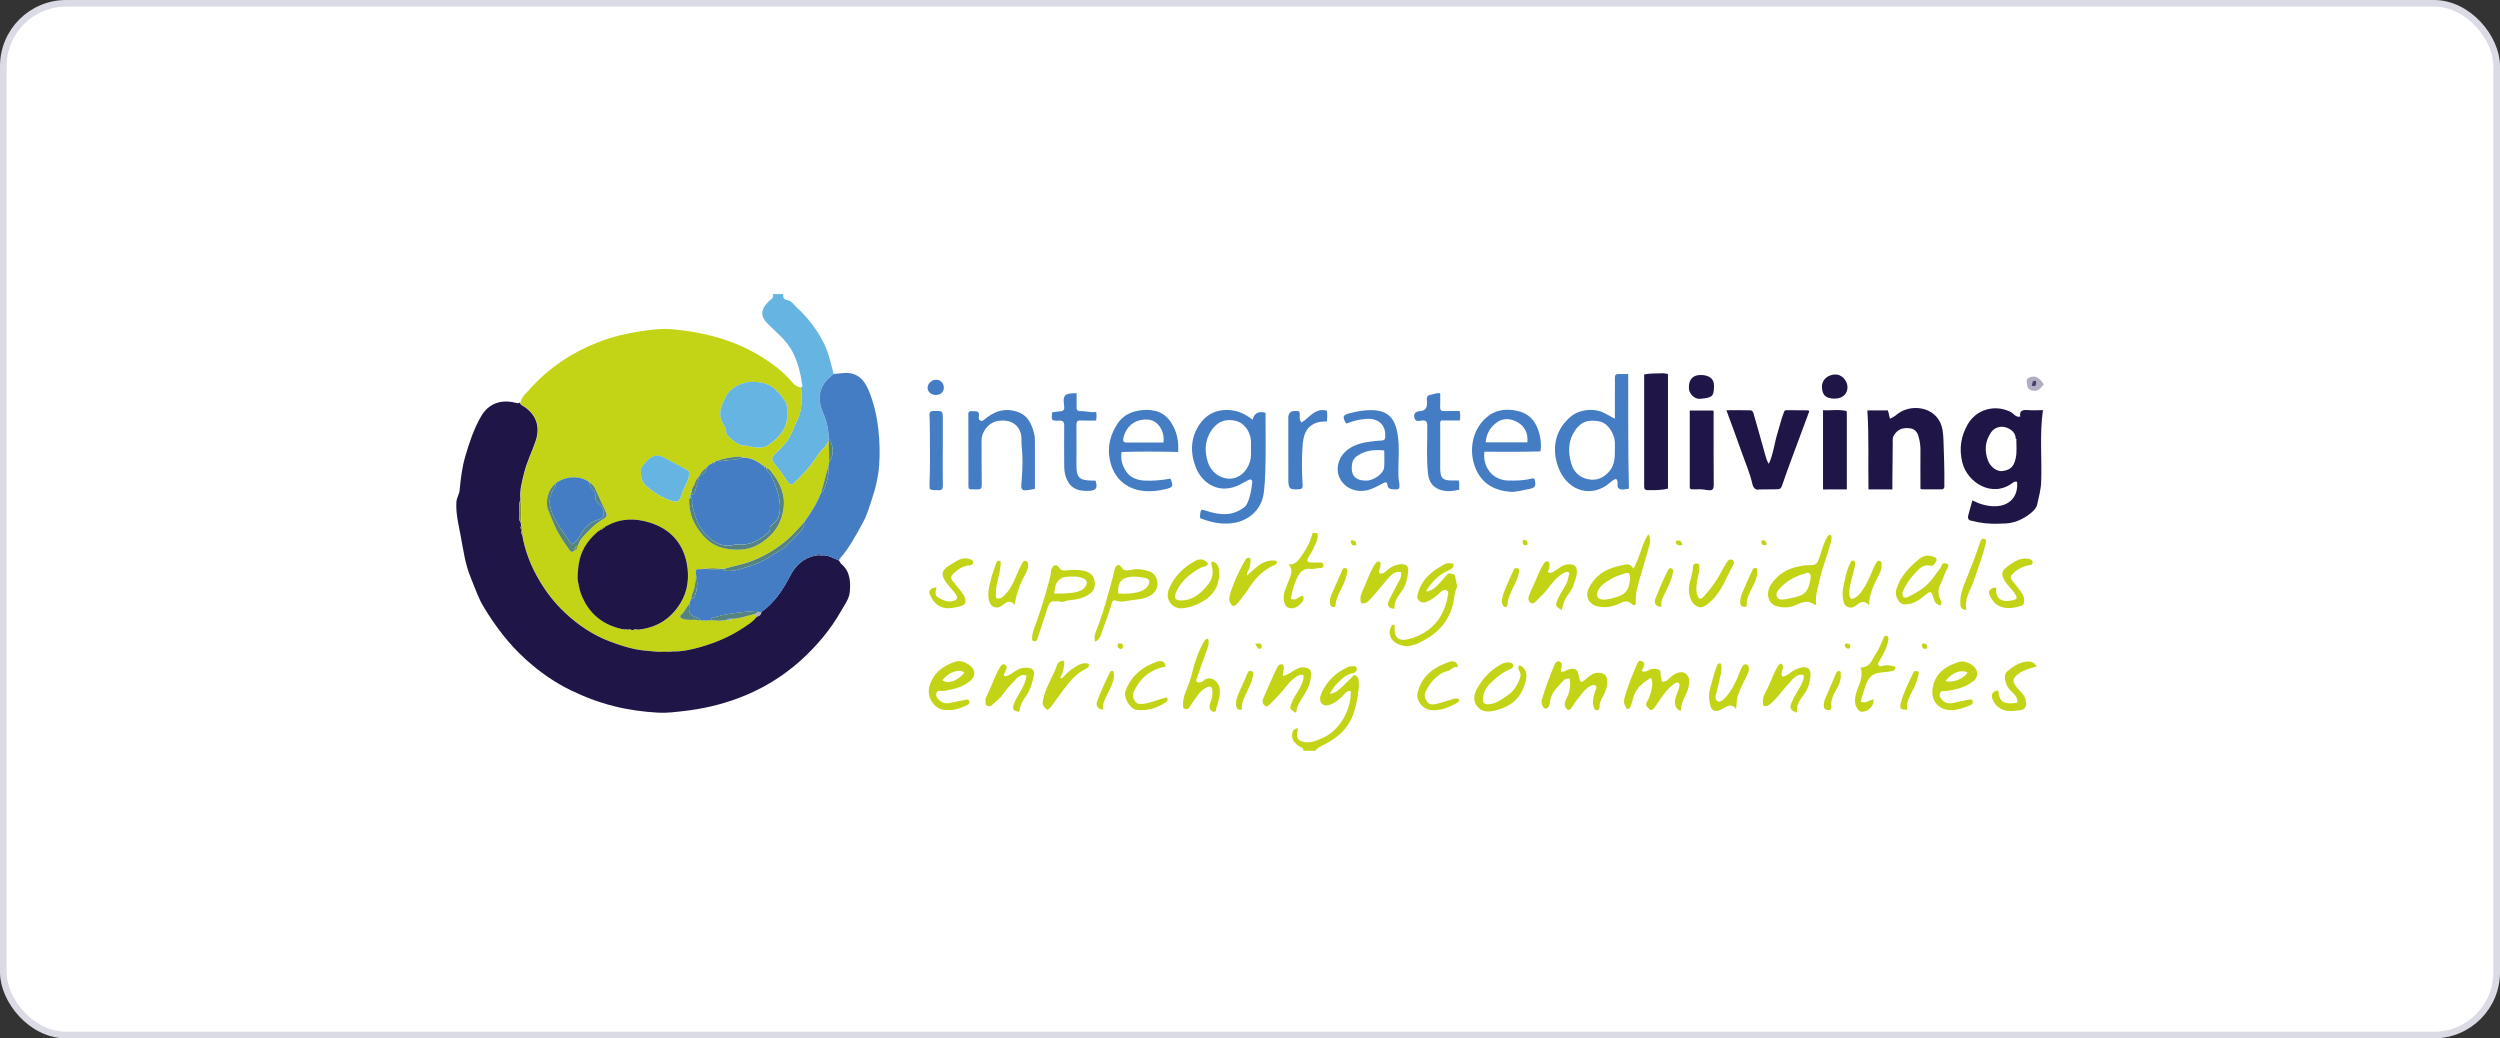 <svg width="378" height="157" viewBox="0 0 378 157" fill="none" xmlns="http://www.w3.org/2000/svg">
<rect x="0" y="0" width="378" height="157" fill="#333333" stroke="none"/>
<rect x="0.5" y="0.5" width="377" height="156" rx="9.5" fill="white"/>
<rect x="0.5" y="0.5" width="377" height="156" rx="9.5" stroke="#DADBE4"/>
<g clip-path="url(#clip0_1578_7548)">
<path d="M118.432 44.467C118.386 44.974 118.455 45.308 119.105 45.394C119.658 45.463 119.975 46.038 120.377 46.401C122.087 47.961 123.503 49.768 124.539 51.84C125.281 53.319 125.621 54.948 126.052 56.531C125.649 56.899 125.189 57.215 124.855 57.636C123.669 59.126 123.71 60.755 124.446 62.413C124.999 63.65 125.252 64.951 125.321 66.292C125.321 66.418 125.321 66.539 125.316 66.666C125.045 67.051 124.838 67.495 124.498 67.805C123.716 68.531 123.267 69.497 122.605 70.309C121.828 71.253 121.005 72.145 120.124 72.98C119.635 73.44 119.364 73.29 119.002 72.732C118.432 71.857 117.822 71 117.154 70.2C116.579 69.503 116.625 69.152 117.252 68.554C117.937 67.903 118.622 67.253 119.163 66.441C119.767 65.532 120.026 64.496 120.521 63.564C121.31 62.084 121.223 60.484 121.154 58.89C121.154 58.787 121.034 58.695 120.97 58.597C121.448 58.626 121.31 58.251 121.275 58.044C121.022 56.341 120.608 54.689 119.796 53.135C118.921 51.477 117.5 50.343 116.199 49.077C114.927 47.84 114.944 46.833 116.251 45.544C116.544 45.256 117.085 45.066 116.844 44.467H118.421H118.432Z" fill="#65B4E2"/>
<path d="M197.092 113.532C197.121 113.054 196.689 112.997 196.413 112.807C195.757 112.352 195.251 111.823 195.371 110.93C195.435 110.482 195.682 110.205 196.154 110.096C196.275 110.246 196.235 110.401 196.194 110.568C195.941 111.581 196.258 112.053 197.282 112.208C198.203 112.352 199.02 111.984 199.832 111.65C202.681 110.487 204.338 107.109 204.235 104.507C203.728 104.352 203.469 104.726 203.199 105.031C202.669 105.618 202.088 106.142 201.351 106.447C200.885 106.643 200.35 106.821 199.93 106.447C199.458 106.027 199.561 105.382 199.769 104.899C200.557 103.04 201.933 101.722 203.757 100.87C203.947 100.784 204.171 100.732 204.379 100.738C204.666 100.738 205.075 100.611 205.133 101.06C205.179 101.44 204.897 101.739 204.569 101.785C203.556 101.923 202.917 102.625 202.255 103.259C201.777 103.719 201.415 104.294 201.064 104.893C201.864 104.847 202.41 104.323 202.917 103.857C203.4 103.408 203.855 102.907 204.35 102.459C204.534 102.297 204.672 101.969 204.989 102.136C205.253 102.274 205.409 102.533 205.426 102.838C205.449 103.247 205.484 103.656 205.438 104.059C205.15 106.562 204.695 109.002 202.75 110.856C202.048 111.523 201.253 112.041 200.396 112.479C199.832 112.766 199.256 113.031 198.83 113.526H197.11L197.092 113.532Z" fill="#C3D417"/>
<path d="M120.976 58.593C121.039 58.691 121.155 58.789 121.16 58.887C121.229 60.481 121.321 62.081 120.527 63.56C120.027 64.493 119.773 65.528 119.169 66.438C118.628 67.249 117.943 67.9 117.258 68.55C116.631 69.149 116.585 69.5 117.16 70.196C117.828 71.002 118.438 71.854 119.008 72.728C119.37 73.287 119.641 73.436 120.13 72.976C121.011 72.141 121.839 71.255 122.611 70.305C123.273 69.494 123.721 68.527 124.504 67.802C124.838 67.491 125.051 67.042 125.321 66.662C125.345 67.71 125.362 68.751 125.385 69.799C125.345 70.012 125.31 70.231 125.27 70.444C124.896 71.802 124.521 73.16 124.153 74.518C123.526 76.136 122.599 77.58 121.586 78.967C120.775 79.854 119.998 80.769 119.083 81.557C117.27 83.123 115.261 84.297 112.982 85.056C111.946 85.402 110.875 85.58 109.834 85.903C109.73 85.926 109.627 85.954 109.523 85.977C109.431 85.995 109.345 86.018 109.252 86.035L109.264 86.006C108.309 85.851 107.353 85.828 106.398 86.006C106.035 86.093 105.644 85.954 105.287 86.115C105.178 86.426 105.247 86.731 105.275 87.036C105.229 87.629 105.149 88.21 105.016 88.803C104.89 89.385 104.591 89.903 104.527 90.49C104.424 90.772 104.326 91.054 104.222 91.341C103.745 91.802 103.555 92.475 103.025 92.913C102.749 93.143 102.852 93.402 103.227 93.54C103.9 93.787 104.585 93.667 105.27 93.701C105.322 93.764 105.379 93.793 105.46 93.741C105.581 93.799 105.701 93.811 105.822 93.741C106.392 93.834 106.962 93.822 107.532 93.741C108.309 93.862 109.086 93.891 109.863 93.73C110.098 93.741 110.398 93.966 110.513 93.546C111.773 93.58 112.93 93.097 114.139 92.832C114.248 92.964 114.352 93.103 114.461 93.235C113.834 94.07 112.93 94.582 112.09 95.129C109.914 96.533 107.509 97.459 105.005 98.075C103.923 98.346 102.795 98.536 101.655 98.501C100.89 98.386 100.119 98.311 99.353 98.53C98.3 98.421 97.235 98.38 96.205 98.179C94.893 97.926 93.627 97.5 92.372 97.034C89.707 96.044 87.422 94.501 85.379 92.567C83.883 91.157 82.645 89.546 81.586 87.773C80.297 85.615 79.405 83.336 78.985 80.861C79.221 80.631 79.008 80.464 78.899 80.285C78.887 80.188 78.881 80.09 78.87 79.992C79.043 79.831 79.025 79.687 78.824 79.566C78.801 79.37 78.778 79.174 78.76 78.985C78.893 77.839 78.916 76.688 78.737 75.543C78.582 74.15 78.973 72.821 79.296 71.497C79.699 69.828 80.499 68.285 81.04 66.662C81.799 64.389 81.04 62.49 78.979 61.298C78.795 61.195 78.674 61.074 78.663 60.861C78.887 59.98 79.584 59.422 80.142 58.795C82.968 55.635 86.392 53.344 90.323 51.79C92.545 50.91 94.853 50.38 97.218 50.035C98.639 49.828 100.055 49.655 101.477 49.776C107.301 50.254 112.729 51.883 117.419 55.526C118.306 56.216 119.111 57.011 119.842 57.868C120.17 58.254 120.545 58.472 121.011 58.582L120.976 58.593ZM115.468 81.811L115.629 81.661C115.722 81.603 115.819 81.54 115.911 81.483C116.073 81.557 116.084 81.465 116.067 81.339C117.431 80.216 118.185 78.754 118.461 77.028C118.812 74.806 117.943 72.965 116.608 71.29C116.424 71.059 116.222 70.795 115.871 70.777C115.831 70.628 115.722 70.547 115.583 70.495C115.537 70.346 115.422 70.34 115.301 70.34C114.369 69.603 113.339 69.143 112.13 69.189C112.05 69.039 111.906 69.022 111.762 69.034C110.663 69.114 109.575 69.252 108.539 69.661C108.418 69.655 108.291 69.632 108.234 69.776C108.17 69.816 108.107 69.857 108.044 69.897C108.009 69.885 107.981 69.891 107.952 69.914C107.773 69.903 107.658 69.995 107.589 70.15C107.296 70.208 107.094 70.392 106.939 70.639C106.444 70.973 105.995 71.353 105.765 71.934C105.736 71.951 105.73 71.98 105.742 72.015C105.333 72.354 105.103 72.792 105.005 73.31H104.993C104.798 73.592 104.596 73.862 104.625 74.231C104.458 74.294 104.297 74.352 104.493 74.559C104.487 74.633 104.481 74.708 104.47 74.783C104.47 74.783 104.475 74.823 104.481 74.823C104.153 74.864 104.228 75.088 104.263 75.301C104.24 75.439 104.199 75.583 104.199 75.721C104.222 77.275 104.648 78.668 105.546 79.98C106.519 81.402 107.727 82.495 109.362 82.864C111.491 83.353 113.609 83.203 115.468 81.816V81.805V81.811ZM91.169 79.871H91.163C90.945 79.848 90.749 79.854 90.726 80.147C90.674 80.182 90.628 80.216 90.576 80.251C89.201 81.367 88.171 82.714 87.698 84.469C87.428 85.465 87.394 86.472 87.353 87.491C87.25 87.6 87.267 87.698 87.382 87.785C87.537 88.447 87.624 89.137 87.86 89.764C88.976 92.717 91.1 94.501 94.179 95.146C94.369 95.307 94.559 95.307 94.76 95.163C94.858 95.174 94.95 95.192 95.048 95.203C95.18 95.307 95.324 95.295 95.474 95.255C95.578 95.255 95.675 95.255 95.779 95.261C96.015 95.301 96.245 95.33 96.47 95.215C96.568 95.203 96.665 95.192 96.763 95.174C96.821 95.244 96.878 95.238 96.924 95.157C99.543 94.777 101.523 93.454 102.91 91.198C104.05 89.344 104.245 87.278 103.883 85.275C103.313 82.139 101.385 79.992 98.288 79.025C96.113 78.346 93.972 78.352 91.906 79.445C91.848 79.474 91.796 79.497 91.739 79.526C91.664 79.56 91.595 79.6 91.52 79.635C91.301 79.566 91.192 79.647 91.186 79.871H91.169ZM87.416 82.484C87.549 82.075 87.716 81.672 88.004 81.35C88.971 80.239 89.989 79.186 91.296 78.455C91.658 78.254 91.86 77.943 91.664 77.511C91.106 76.28 90.547 75.054 89.978 73.828C89.805 73.454 89.511 73.166 89.166 72.942C87.722 71.859 85.489 71.934 83.998 73.12C82.939 73.926 82.398 75.813 82.899 77.097C83.204 77.874 83.514 78.651 83.848 79.41C84.441 80.775 85.299 82.018 86.173 83.226C86.358 83.485 86.582 83.543 86.829 83.301C87.307 83.232 87.307 82.818 87.422 82.484H87.416ZM118.991 62.582C119.031 61.77 119.042 61.114 118.645 60.556C117.782 59.347 116.884 58.231 115.278 57.891C113.529 57.529 111.986 57.782 110.593 58.904C109.932 59.439 109.65 60.188 109.304 60.93C108.792 62.041 108.729 63.077 109.379 64.141C109.592 64.487 109.776 64.861 109.805 65.269C109.822 65.557 109.926 65.776 110.127 65.954C110.887 66.634 111.601 67.388 112.746 67.382C113.022 67.382 113.298 67.503 113.581 67.554C114.432 67.698 115.405 67.819 116.084 67.359C117.793 66.202 119.157 64.734 118.996 62.582H118.991ZM96.919 71.393C96.867 72.216 97.12 72.942 97.673 73.436C98.853 74.495 100.182 75.318 101.724 75.785C102.386 75.98 102.72 75.739 102.927 75.157C102.991 74.979 103.083 74.806 103.129 74.622C103.376 73.632 104.13 72.838 104.188 71.773C104.205 71.445 104.176 71.249 103.865 71.082C102.755 70.495 101.667 69.868 100.562 69.269C99.014 68.441 98.214 69.143 97.27 70.329C97.028 70.634 96.798 70.996 96.919 71.399V71.393Z" fill="#C3D417"/>
<path d="M78.726 78.99C78.749 79.186 78.772 79.381 78.795 79.571C78.64 79.732 78.651 79.876 78.841 79.997C78.853 80.095 78.858 80.193 78.87 80.291C78.807 80.498 78.807 80.694 78.956 80.866C79.382 83.335 80.274 85.62 81.558 87.778C82.617 89.557 83.86 91.163 85.35 92.573C87.394 94.507 89.684 96.049 92.343 97.039C93.604 97.505 94.87 97.931 96.176 98.184C97.212 98.386 98.277 98.426 99.325 98.535C100.09 98.558 100.861 98.627 101.627 98.507C102.766 98.541 103.894 98.351 104.976 98.081C107.474 97.459 109.886 96.538 112.061 95.134C112.901 94.587 113.805 94.075 114.432 93.24C114.795 93.131 115.083 92.953 115.112 92.527C117.068 91.157 118.352 89.212 119.422 87.145C120.303 85.448 121.517 84.308 123.417 83.968C123.676 84.043 123.935 84.037 124.194 83.974C125.195 83.859 125.995 84.412 126.864 84.751C126.979 84.93 127.06 85.142 127.215 85.275C128.579 86.426 128.625 88.055 128.481 89.563C128.389 90.547 127.676 91.496 127.152 92.412C125.558 95.22 123.497 97.66 121.109 99.819C118.277 102.38 115.06 104.302 111.474 105.62C108.873 106.576 106.202 107.191 103.445 107.502C102.127 107.652 100.815 107.836 99.497 107.755C97.253 107.623 95.031 107.329 92.838 106.777C90.542 106.201 88.349 105.367 86.237 104.337C83.802 103.145 81.615 101.609 79.578 99.778C76.965 97.43 74.899 94.702 73.109 91.732C72.297 90.38 71.814 88.866 71.204 87.41C70.335 85.338 70.047 83.122 69.638 80.941C69.328 79.284 68.907 77.643 69.005 75.917C69.046 75.243 69.443 74.748 69.5 74.092C69.656 72.394 69.863 70.685 70.34 69.039C70.962 66.915 71.653 64.803 72.781 62.886C73.834 61.096 75.67 60.297 78.035 60.918C78.271 60.981 78.433 60.993 78.617 60.861C78.628 61.074 78.749 61.189 78.933 61.298C80.988 62.489 81.753 64.389 80.994 66.662C80.453 68.285 79.653 69.827 79.25 71.496C78.927 72.82 78.536 74.15 78.692 75.543C78.409 76.193 78.53 76.883 78.548 77.557C78.559 78.029 78.369 78.547 78.715 78.984L78.726 78.99Z" fill="#201547"/>
<path d="M126.875 84.762C126.006 84.422 125.2 83.87 124.205 83.985C123.951 83.64 123.687 83.645 123.428 83.979C121.528 84.319 120.314 85.453 119.433 87.156C118.363 89.222 117.079 91.162 115.123 92.537C114.979 92.543 114.835 92.555 114.691 92.561C114.53 92.302 114.265 92.382 114.041 92.399C111.951 92.561 109.862 92.751 107.842 93.384C107.618 93.453 107.508 93.528 107.514 93.758C106.944 93.844 106.374 93.85 105.805 93.758C105.782 93.533 105.638 93.435 105.436 93.389C104.435 93.182 104.026 92.578 104.228 91.565C104.239 91.496 104.216 91.427 104.21 91.358C104.314 91.076 104.412 90.794 104.515 90.506C104.797 90.517 104.964 90.345 105.056 90.115C105.459 89.119 105.505 88.094 105.264 87.053C105.235 86.748 105.166 86.448 105.275 86.132C105.638 85.971 106.023 86.115 106.386 86.022C107.341 86.051 108.297 86.109 109.252 86.022L109.241 86.051C109.471 86.304 109.77 86.333 110.087 86.333C111.405 86.35 112.579 85.832 113.805 85.447C115.433 84.935 116.74 83.922 118.15 83.064C119.313 82.356 120.107 81.199 121.091 80.273C121.436 79.945 121.649 79.496 121.574 78.978C122.587 77.585 123.514 76.146 124.141 74.529C124.268 74.425 124.458 74.35 124.51 74.218C124.993 73.015 125.39 71.784 125.264 70.454C125.304 70.241 125.338 70.022 125.379 69.809C126.104 68.958 126.081 67.335 125.327 66.299C125.258 64.952 125.005 63.657 124.452 62.42C123.715 60.762 123.669 59.127 124.861 57.643C125.195 57.222 125.655 56.9 126.058 56.538C126.53 56.497 126.996 56.457 127.468 56.411C129.477 56.204 130.633 57.303 131.341 59.012C132.136 60.935 132.59 62.938 132.815 65.015C133.01 66.811 133.062 68.595 132.924 70.379C132.792 72.129 132.4 73.827 131.825 75.496C131.433 76.641 131.128 77.809 130.541 78.886C129.471 80.843 128.441 82.817 126.956 84.503C126.898 84.566 126.898 84.681 126.869 84.768L126.875 84.762Z" fill="#447DC3"/>
<path d="M302.3 79.185C300.826 79.248 299.376 79.093 297.954 78.707C297.517 78.586 297.517 78.218 297.615 77.855C297.805 77.136 298.012 76.422 298.219 75.662C299.324 76.215 300.487 76.577 301.736 76.543C303.807 76.491 305.194 75.11 304.982 72.848C304.774 72.813 304.59 72.796 304.394 72.951C301.223 75.403 297.459 72.946 296.705 69.936C296.182 67.841 296.492 65.924 297.551 64.111C298.823 61.93 301.597 61.072 304.02 62.293C304.481 62.523 304.746 63.139 305.459 62.989C305.304 62.08 305.822 61.947 306.587 62.005C307.341 62.062 308.107 62.016 308.895 62.016C308.371 65.671 308.757 69.274 308.625 72.871C308.584 74.039 308.268 75.173 308.015 76.307C307.917 76.75 307.52 77.199 307.151 77.504C305.891 78.557 304.446 79.185 302.766 79.162C302.668 79.162 302.576 79.173 302.478 79.179C302.42 79.179 302.369 79.179 302.311 79.179L302.3 79.185ZM304.769 66.321C304.786 65.487 304.153 64.934 303.37 64.647C302.518 64.336 301.563 64.647 301.091 65.314C300.124 66.678 300.015 68.152 300.602 69.683C300.97 70.644 302.006 71.357 302.8 71.219C303.721 71.058 304.452 70.822 304.78 69.268C304.976 68.341 304.866 67.415 304.872 66.488C304.912 66.39 304.855 66.344 304.774 66.316L304.769 66.321Z" fill="#201547"/>
<path d="M286.185 66.632C286.167 68.693 286.144 70.753 286.127 72.814C286.127 73.17 286.127 73.521 286.127 73.993H283.514C283.41 73.993 283.313 73.993 283.209 73.993H282.513C282.444 69.999 282.605 66.045 282.346 62.057H285.454C285.546 62.442 285.649 62.839 285.759 63.306C286.323 63.116 286.697 62.719 287.123 62.431C289.367 60.929 293.177 61.66 293.718 65.044C293.799 65.539 293.833 66.022 293.851 66.523C293.926 68.762 294.018 71.001 293.983 73.245C293.983 73.527 294.064 73.832 293.707 73.976C293.655 73.976 293.603 73.976 293.551 73.982C293.459 73.982 293.373 73.982 293.281 73.988C293.229 73.988 293.172 73.988 293.12 73.988C292.406 73.988 291.692 73.988 290.979 73.982C290.927 73.982 290.875 73.982 290.823 73.982C290.726 73.982 290.633 73.976 290.536 73.97C290.484 73.947 290.426 73.919 290.374 73.895C290.374 71.945 290.351 69.993 290.374 68.037C290.38 67.317 290.265 66.626 290.064 65.942C289.885 65.337 289.517 64.871 288.872 64.773C287.98 64.641 287.128 64.762 286.547 65.556C286.363 65.809 286.139 66.091 286.202 66.454C286.185 66.471 286.156 66.488 286.156 66.506C286.156 66.552 286.173 66.592 286.185 66.632Z" fill="#201547"/>
<path d="M189.391 63.473C189.621 62.475 190.273 62.123 191.348 62.414C191.348 65.372 191.411 68.348 191.313 71.312C191.278 72.365 191.215 73.436 191.083 74.501C190.807 76.716 189.241 78.472 186.91 78.995C185.04 79.416 183.25 79.041 181.454 78.351C181.454 78.178 181.437 77.988 181.454 77.804C181.558 76.964 181.604 76.981 182.421 77.246C184.401 77.885 186.352 78.092 188.142 76.682C188.314 76.549 188.441 76.394 188.539 76.192C189.034 75.185 189.201 74.098 189.333 73.004C189.391 72.544 189.155 72.365 188.712 72.601C188.291 72.826 187.883 73.062 187.457 73.275C184.493 74.805 181.794 73.217 180.798 70.644C179.9 68.319 180.032 66.063 181.448 64.049C182.3 62.84 183.566 62.057 185.201 61.994C186.795 61.931 188.124 62.443 189.385 63.467L189.391 63.473ZM189.143 67.836C189.143 67.404 189.178 66.972 189.137 66.541C189.011 65.165 188.067 63.951 186.916 63.652C185.35 63.243 184.084 63.726 183.181 65.056C182.168 66.546 182.099 68.158 182.611 69.816C183.089 71.381 184.47 72.394 185.949 72.377C187.33 72.359 188.539 71.335 189.005 69.758C189.189 69.131 189.16 68.48 189.149 67.836H189.143Z" fill="#447DC3"/>
<path d="M246.299 73.891C245.718 73.966 245.131 74.162 244.728 73.828C244.354 73.517 244.815 72.832 244.348 72.401C243.974 72.51 243.675 72.781 243.37 73.034C240.602 75.353 237.223 74.185 235.853 71.215C234.512 68.297 234.933 65.126 237.505 62.985C238.852 61.863 241.097 61.656 242.639 62.478C243.117 62.732 243.594 63.002 244.17 63.319C244.17 61.966 244.17 60.712 244.17 59.451C244.17 58.686 244.199 57.914 244.17 57.149C244.158 56.712 244.314 56.533 244.745 56.55C245.194 56.568 245.649 56.55 246.184 56.55C246.196 62.329 246.15 68.067 246.294 73.886L246.299 73.891ZM244.17 67.865C244.17 67.532 244.187 67.192 244.17 66.858C244.095 65.529 243.088 64.038 242.052 63.773C240.239 63.313 239.025 63.773 238.127 65.115C237.097 66.657 237.085 68.297 237.545 69.984C237.897 71.267 238.714 72.153 240.061 72.447C241.384 72.74 242.438 72.28 243.312 71.284C244.193 70.283 244.164 69.074 244.17 67.86V67.865Z" fill="#447DC3"/>
<path d="M265.983 74.012C265.247 74.202 265.005 73.396 264.947 73.137C264.573 71.474 263.883 69.931 263.33 68.343C262.605 66.265 261.828 64.21 261.028 62.029C262.306 62.029 263.485 62.006 264.665 62.041C265.057 62.052 265.131 62.507 265.212 62.789C265.788 64.751 266.323 66.72 266.875 68.688C267.008 69.166 267.129 69.655 267.445 70.144C268.147 68.608 268.28 67.002 268.757 65.494C269.085 64.452 269.316 63.382 269.718 62.363C269.788 62.179 269.834 62.018 270.087 62.018C271.186 62.029 272.285 62.029 273.385 62.041C273.436 62.041 273.494 62.127 273.563 62.184C272.636 64.671 271.704 67.157 270.789 69.649C270.317 70.921 269.857 72.205 269.419 73.488C269.298 73.845 269.103 73.977 268.746 73.977C267.888 73.977 267.025 73.995 266.162 74.006C266.104 74.006 266.052 74.006 265.995 74.012H265.983Z" fill="#201547"/>
<path d="M252.2 56.577V73.872C251.187 74.142 250.191 74.108 249.201 74.113C248.942 74.113 248.729 74.085 248.62 73.82C248.614 73.768 248.602 73.716 248.597 73.665V56.611C249.627 56.41 250.628 56.485 251.618 56.433C251.814 56.479 252.004 56.525 252.2 56.577Z" fill="#201547"/>
<path d="M169.586 68.341C169.356 69.665 169.833 70.776 170.536 71.616C171.111 72.307 172.118 72.629 173.108 72.669C174.415 72.721 175.71 72.606 176.982 72.364C177.442 73.538 177.373 73.677 176.239 73.953C175.088 74.235 173.92 74.361 172.746 74.212C170.162 73.884 168.337 72.186 167.808 69.527C167.41 67.541 167.871 65.78 168.913 64.14C169.787 62.758 171.14 62.148 172.757 62.005C174.605 61.843 176.124 62.356 177.131 63.979C177.943 65.285 178.265 66.73 178.127 68.341C175.261 68.278 172.452 68.249 169.598 68.341H169.586ZM175.905 66.914C176.164 65.262 175.123 63.645 173.753 63.466C171.825 63.225 170.282 64.312 169.857 66.218C169.759 66.643 169.845 66.914 170.363 66.914C172.199 66.902 174.035 66.914 175.911 66.914H175.905Z" fill="#447DC3"/>
<path d="M203.543 64.05C202.881 62.916 203.042 62.732 204.297 62.421C205.321 62.168 206.328 62.001 207.381 62.013C210.104 62.047 210.927 63.532 211.284 65.443C211.692 67.612 211.37 69.828 211.445 72.021C211.456 72.453 211.548 72.867 211.594 73.293C211.658 73.811 211.525 74.041 210.944 73.995C210.386 73.949 209.856 74.041 209.758 73.224C209.701 72.746 209.298 72.959 209.027 73.109C208.233 73.535 207.456 73.984 206.541 74.162C204.987 74.467 203.439 73.817 202.685 72.516C201.851 71.072 202.317 69.351 203.364 68.338C204.44 67.302 205.781 66.962 207.192 66.772C207.635 66.715 208.084 66.651 208.533 66.634C209.396 66.605 209.471 66.536 209.453 65.696C209.413 64.148 208.325 63.273 206.771 63.325C205.649 63.365 204.619 63.641 203.543 64.05ZM209.298 68.113C207.871 67.969 206.587 68.067 205.413 68.792C204.884 69.12 204.51 69.552 204.423 70.202C204.199 71.854 204.901 72.671 206.564 72.671C207.727 72.671 209.223 71.595 209.286 70.646C209.344 69.817 209.298 68.982 209.298 68.113Z" fill="#447DC3"/>
<path d="M232.931 68.248C230.094 68.328 227.262 68.334 224.442 68.3C224.137 70.538 225.639 72.605 228.01 72.656C229.178 72.68 230.335 72.674 231.475 72.38C231.653 72.334 231.849 72.294 232.027 72.421C232.275 73.566 232.171 73.756 231.066 73.963C230.163 74.13 229.236 74.423 228.338 74.36C226.272 74.21 224.465 73.359 223.429 71.488C221.99 68.881 222.295 65.232 224.764 63.108C226.214 61.859 227.918 61.756 229.616 62.176C231.486 62.636 232.442 64.087 232.833 65.917C232.994 66.665 233.046 67.419 232.925 68.248H232.931ZM230.94 66.878C231.072 65.474 230.525 64.426 229.403 63.81C228.419 63.269 227.291 63.16 226.312 63.874C225.328 64.593 224.73 65.572 224.637 66.878H230.94Z" fill="#447DC3"/>
<path d="M156.475 73.891C156.331 73.937 156.285 73.954 156.239 73.966C154.081 74.391 154.386 74.081 154.507 72.181C154.605 70.656 154.668 69.137 154.49 67.617C154.409 66.909 154.53 66.202 154.328 65.494C154.018 64.383 153.12 63.681 151.952 63.6C150.507 63.497 149.442 63.986 148.752 65.275C148.527 65.689 148.412 66.109 148.412 66.576C148.423 68.803 148.412 71.036 148.441 73.263C148.452 73.816 148.326 74.023 147.733 74C146.265 73.937 146.426 74.248 146.426 72.648C146.426 69.413 146.426 66.179 146.415 62.944C146.415 62.535 146.311 62.092 146.99 62.167C147.485 62.225 148.13 62.006 148.003 62.91C147.969 63.163 147.94 63.456 148.245 63.594C148.544 63.733 148.74 63.52 148.941 63.353C150.11 62.38 151.422 61.799 152.959 62.052C155.094 62.403 155.825 63.594 156.331 65.419C156.475 65.931 156.481 66.449 156.481 66.973C156.481 69.269 156.481 71.566 156.481 73.897L156.475 73.891Z" fill="#447DC3"/>
<path d="M255.491 73.671V62.068H259.019C259.157 62.24 259.099 62.442 259.099 62.626C259.099 66.194 259.088 69.757 259.117 73.325C259.117 73.97 258.909 74.2 258.294 74.114C257.707 74.033 257.119 73.935 256.527 73.993C256.475 73.993 256.417 73.993 256.366 73.993C256.084 73.918 255.75 74.119 255.508 73.826C255.508 73.774 255.496 73.722 255.491 73.671Z" fill="#201547"/>
<path d="M276.314 74.006H275.641V62.018C276.832 62.115 278.03 61.839 279.215 62.156C279.221 62.208 279.232 62.265 279.238 62.317V74C278.317 74 277.471 74 276.625 74C276.522 74 276.418 74 276.314 74V74.006Z" fill="#201547"/>
<path d="M220.632 74.045C219.608 74.286 218.687 74.373 217.743 74.05C216.569 73.653 216.045 72.767 215.918 71.633C215.648 69.222 215.832 66.793 215.803 64.376C215.797 63.742 215.636 63.53 214.997 63.581C214.641 63.61 214.14 63.829 213.91 63.317C213.628 62.678 213.967 62.2 214.675 62.166C215.408 62.131 215.771 61.734 215.763 60.974C215.763 60.83 215.769 60.686 215.751 60.542C215.677 60.025 215.843 59.725 216.402 59.668C216.833 59.627 217.236 59.357 217.76 59.466C217.76 60.14 217.789 60.807 217.749 61.475C217.714 62.022 217.933 62.189 218.456 62.16C219.193 62.125 219.93 62.148 220.695 62.148C220.822 62.638 220.793 63.075 220.73 63.57H217.892C217.691 63.84 217.76 64.088 217.76 64.318C217.754 66.453 217.76 68.589 217.76 70.718C217.76 72.341 218.128 72.692 219.751 72.646C220.01 72.64 220.269 72.646 220.563 72.646C220.69 73.101 220.615 73.544 220.626 74.022L220.632 74.045Z" fill="#447DC3"/>
<path d="M159.1 62.344C159.526 62.281 159.934 62.218 160.314 62.189C160.942 62.143 160.953 61.78 160.895 61.354C160.671 59.737 160.942 59.444 162.783 59.449C162.783 60.128 162.801 60.813 162.777 61.498C162.76 61.936 162.875 62.177 163.37 62.16C164.153 62.131 164.913 62.419 165.736 62.287C165.828 62.713 165.805 63.081 165.747 63.587C164.97 63.587 164.182 63.61 163.405 63.576C162.893 63.553 162.754 63.743 162.76 64.243C162.783 66.281 162.76 68.318 162.76 70.356C162.76 72.198 163.186 72.623 165.028 72.664C165.241 72.664 165.454 72.664 165.649 72.664C166.006 73.82 165.753 74.16 164.625 74.223C162.651 74.333 161.644 73.55 161.16 72.123C160.97 71.564 160.907 70.966 160.907 70.367C160.907 68.376 160.878 66.385 160.907 64.399C160.918 63.772 160.723 63.564 160.09 63.593C158.979 63.645 158.939 63.564 159.094 62.344H159.1Z" fill="#447DC3"/>
<path d="M237.374 102.654C236.867 102.452 236.533 102.746 236.269 103.034C235.417 103.966 234.462 104.835 234.341 106.228C234.306 106.625 234.168 107.034 233.679 107.189C233.08 106.826 232.994 106.251 233.167 105.652C233.685 103.874 234.352 102.153 235.072 100.45C235.21 100.121 235.44 99.909 235.791 100.029C236.131 100.144 236.188 100.473 236.131 100.795C236.09 101.042 235.883 101.267 236.062 101.578C236.413 101.612 236.718 101.411 237.034 101.284C238.082 100.881 238.554 101.146 238.721 102.216C238.772 102.527 238.824 102.873 239.089 103.137C239.567 102.976 239.843 102.55 240.228 102.285C240.666 101.992 241.069 101.693 241.656 101.721C242.605 101.767 242.985 102.096 243.014 103.051C243.043 103.943 242.686 104.726 242.266 105.474C242.03 105.9 241.863 106.326 241.857 106.815C241.857 107.062 241.857 107.316 241.541 107.379C241.195 107.448 241.069 107.189 240.982 106.942C240.683 106.107 240.959 105.307 241.172 104.513C241.241 104.254 241.518 103.983 241.316 103.742C241.063 103.442 240.695 103.586 240.407 103.747C239.48 104.271 238.974 105.198 238.318 105.98C238.059 106.291 237.863 106.654 237.644 106.993C237.357 107.442 237.005 107.46 236.741 107.005C236.522 106.631 236.533 106.268 236.741 105.854C237.391 104.547 237.477 103.989 237.357 102.648L237.374 102.654Z" fill="#C3D417"/>
<path d="M251.296 103.093C251.739 103.082 252.021 102.938 252.292 102.667C252.677 102.282 253.097 101.931 253.638 101.741C254.145 101.562 254.628 101.603 255.008 101.971C255.538 102.489 255.417 103.174 255.319 103.801C255.244 104.261 255.06 104.705 254.841 105.136C254.462 105.867 254.179 106.644 254.128 107.502C253.08 107.099 253.103 106.063 253.472 105.142C253.621 104.768 253.748 104.382 253.874 104.003C253.961 103.749 254.018 103.45 253.8 103.266C253.546 103.047 253.305 103.277 253.097 103.421C252.223 104.031 251.618 104.889 251.02 105.746C250.732 106.161 250.45 106.575 250.162 106.99C249.967 107.277 249.627 107.496 249.397 107.243C249.167 106.99 248.689 106.708 248.971 106.213C249.437 105.401 249.725 104.555 249.817 103.605C249.857 103.22 249.782 102.944 249.644 102.454C248.51 103.179 247.503 103.876 247.066 105.159C246.893 105.677 246.755 106.207 246.588 106.725C246.519 106.932 246.404 107.133 246.18 107.185C245.874 107.26 245.863 106.949 245.759 106.788C245.477 106.351 245.529 105.838 245.656 105.395C246.156 103.697 246.801 102.046 247.515 100.423C247.647 100.123 247.768 99.772 248.228 99.974C248.666 100.164 248.683 100.486 248.505 100.86C248.424 101.033 248.321 101.194 248.234 101.361C248.332 101.574 248.499 101.62 248.7 101.556C248.902 101.487 249.115 101.436 249.293 101.326C249.719 101.073 250.18 101.125 250.623 101.182C251.267 101.263 250.991 101.856 251.106 102.224C251.187 102.489 251.227 102.765 251.296 103.093Z" fill="#C3D417"/>
<path d="M219.75 85.229C219.871 85.891 219.399 86.069 218.962 86.265C217.534 86.898 216.516 87.974 215.681 89.257C215.664 89.28 215.704 89.344 215.733 89.447C216.78 89.24 217.39 88.44 218.058 87.732C218.306 87.473 218.518 87.18 218.76 86.915C219.031 86.616 219.382 86.708 219.698 86.794C219.986 86.875 220.032 87.128 220.072 87.416C220.141 87.922 220.406 88.641 220.262 88.895C219.894 89.562 219.917 90.259 219.785 90.926C219.278 93.522 217.765 95.427 215.566 96.67C214.254 97.413 212.729 98.207 211.1 97.234C210.19 96.688 209.874 95.761 210.294 94.846C210.398 94.621 210.472 94.397 210.795 94.443C210.921 94.662 210.875 94.903 210.87 95.134C210.858 96.417 211.549 96.964 212.815 96.67C213.92 96.417 214.939 95.985 215.865 95.312C217.661 94.011 218.542 92.181 218.916 90.057C218.967 89.775 219.059 89.39 218.674 89.24C218.346 89.114 218.064 89.298 217.834 89.516C217.247 90.086 216.608 90.587 215.859 90.926C215.411 91.134 214.962 91.22 214.542 90.8C214.323 90.575 214.248 90.391 214.311 90.075C214.795 87.675 216.487 86.328 218.484 85.269C218.858 85.067 219.324 85.177 219.756 85.223L219.75 85.229Z" fill="#C3D417"/>
<path d="M196.464 62.252C196.643 62.782 196.309 63.386 196.804 63.887C197.99 63.162 198.824 61.613 200.62 62.091C200.723 62.603 200.689 63.139 200.631 63.726C200.027 63.726 199.474 63.749 198.928 63.967C197.385 64.589 197.063 65.924 196.959 67.334C196.81 69.337 196.827 71.346 196.959 73.354C196.988 73.78 196.85 73.953 196.424 73.976C194.979 74.068 194.795 73.901 194.795 72.433C194.795 69.343 194.795 66.258 194.79 63.167C194.79 62.484 195.121 62.143 195.785 62.143C195.998 62.143 196.217 62.097 196.459 62.246L196.464 62.252Z" fill="#447DC3"/>
<path d="M246.962 85.992C247.975 84.282 248.165 82.4 249.224 80.783C249.626 81.399 249.523 81.951 249.379 82.475C248.976 83.937 248.55 85.393 248.119 86.849C247.698 88.265 247.244 89.669 247.33 91.171C247.33 91.263 247.29 91.35 247.278 91.419C247.042 91.574 246.864 91.453 246.731 91.333C246.144 90.769 245.546 90.895 244.901 91.223C243.837 91.77 242.72 91.948 241.523 91.672C240.245 91.379 239.629 90.187 240.199 88.996C241.091 87.131 242.616 86.078 244.585 85.623C244.93 85.543 245.281 85.474 245.621 85.387C246.11 85.261 246.559 85.272 246.967 85.992H246.962ZM246.472 87.62C246.478 86.59 246.311 86.458 245.431 86.769C244.849 86.97 244.257 87.171 243.727 87.471C242.904 87.943 242.052 88.403 241.615 89.324C241.252 90.095 241.592 90.659 242.449 90.659C243.296 90.659 244.078 90.383 244.872 90.107C246.121 89.669 246.334 88.622 246.472 87.62Z" fill="#C3D417"/>
<path d="M274.61 91.444C274.478 91.455 274.414 91.478 274.391 91.461C273.436 90.701 272.521 91.006 271.548 91.472C270.604 91.927 269.568 91.927 268.567 91.639C267.318 91.282 266.915 89.625 267.796 88.341C268.826 86.839 270.271 85.93 272.072 85.625C272.463 85.556 272.843 85.458 273.258 85.464C274.65 85.487 274.748 85.372 275.18 84.002C275.456 83.121 275.727 82.235 276.158 81.412C276.302 81.136 276.423 80.836 276.849 80.894C277.062 81.452 276.826 81.987 276.688 82.482C276.199 84.226 275.508 85.918 275.134 87.68C274.869 88.911 274.397 90.143 274.616 91.444H274.61ZM269.776 90.632C272.406 90.148 273.379 90.051 273.753 87.472C273.85 86.799 273.62 86.477 272.987 86.672C271.45 87.15 270.029 87.841 268.976 89.118C268.717 89.429 268.458 89.763 268.676 90.218C268.895 90.678 269.298 90.672 269.776 90.632Z" fill="#C3D417"/>
<path d="M165.592 97.021C165.391 96.44 165.523 95.939 165.69 95.525C166.806 92.768 167.532 89.89 168.32 87.035C168.424 86.65 168.464 86.241 168.602 85.867C168.763 85.412 169.275 85.274 169.477 85.654C169.897 86.437 170.53 86.253 171.146 86.132C172.015 85.959 172.85 86.103 173.667 86.356C174.449 86.598 174.893 87.185 174.991 87.985C175.094 88.871 174.76 89.539 173.966 90.022C173.045 90.581 172.026 90.633 171.019 90.759C170.254 90.851 169.494 91.127 168.706 90.805C168.401 90.679 168.165 90.897 168.084 91.231C167.693 92.802 167.025 94.276 166.524 95.807C166.363 96.296 166.156 96.756 165.603 97.027L165.592 97.021ZM169.062 89.718C170.029 89.833 171.008 89.769 171.946 89.556C172.585 89.412 173.252 89.142 173.626 88.474C173.914 87.962 173.776 87.507 173.201 87.398C172.556 87.271 171.906 87.151 171.232 87.197C169.592 87.3 168.988 87.956 169.062 89.723V89.718Z" fill="#C3D417"/>
<path d="M160.212 90.938C158.767 90.857 158.761 90.851 158.307 92.187C157.823 93.625 157.345 95.064 156.879 96.509C156.799 96.751 156.707 96.992 156.419 96.969C156.074 96.946 156.022 96.67 156.045 96.388C156.131 95.41 156.545 94.523 156.868 93.614C157.627 91.473 158.243 89.286 158.819 87.093C158.922 86.702 158.819 86.293 159.038 85.913C159.348 85.355 159.751 85.274 160.114 85.804C160.384 86.201 160.609 86.31 161.138 86.253C162.065 86.149 163.026 86.097 163.97 86.328C164.77 86.523 165.322 86.978 165.489 87.761C165.708 88.768 165.34 89.47 164.459 89.994C163.579 90.523 162.577 90.69 161.587 90.765C161.104 90.799 160.661 91.179 160.212 90.943V90.938ZM159.377 89.746C160.655 89.746 161.823 89.763 162.945 89.464C163.423 89.338 163.907 89.061 164.183 88.555C164.471 88.025 164.321 87.669 163.78 87.438C162.986 87.105 162.157 87.168 161.34 87.208C160.591 87.248 160.027 87.605 159.676 88.319C159.463 88.751 159.527 89.188 159.377 89.74V89.746Z" fill="#C3D417"/>
<path d="M294.979 107.364C293.04 107.381 291.842 105.81 292.239 103.888C292.694 101.672 294.288 100.665 296.228 100.066C297.155 99.784 298.576 100.567 298.852 101.373C299.071 102.023 298.893 102.581 298.363 103.002C297.224 103.894 295.865 104.239 294.473 104.463C294.018 104.538 293.391 104.245 293.281 105.01C293.206 105.528 293.966 106.276 294.576 106.334C295.106 106.386 295.606 106.207 296.119 106.104C296.631 106 297.137 105.879 297.65 105.781C297.886 105.735 298.168 105.712 298.265 105.994C298.363 106.282 298.225 106.501 297.932 106.616C296.982 107.002 296.032 107.376 294.985 107.358L294.979 107.364ZM294.162 102.95C295.106 103.353 297.016 102.599 297.494 101.672C296.487 101.189 295.169 101.684 294.162 102.95Z" fill="#C3D417"/>
<path d="M143.457 107.346C141.465 107.628 140.072 105.568 140.51 103.876C141.057 101.741 142.547 100.71 144.406 100.054C145.131 99.795 145.937 100.089 146.559 100.549C147.583 101.315 147.566 102.322 146.524 103.105C145.408 103.945 144.084 104.238 142.743 104.469C142.306 104.543 141.649 104.192 141.546 104.975C141.477 105.505 142.311 106.27 142.904 106.328C143.416 106.379 143.888 106.218 144.377 106.126C144.953 106.017 145.529 105.902 146.104 105.792C146.317 105.752 146.495 105.821 146.553 106.04C146.611 106.264 146.57 106.46 146.317 106.575C145.373 106.99 144.435 107.433 143.457 107.341V107.346ZM145.828 101.718C145.108 101.038 143.307 101.654 142.513 102.857C143.295 103.484 144.711 103.001 145.828 101.718Z" fill="#C3D417"/>
<path d="M293.471 91.513C292.176 91.421 292.515 90.091 291.922 89.487C291.232 89.723 290.8 90.27 290.248 90.632C289.781 90.937 289.309 91.196 288.763 91.3C288.193 91.409 287.612 91.507 287.174 90.984C286.708 90.419 286.518 89.781 286.743 89.055C287.335 87.139 288.665 85.769 290.144 84.543C290.697 84.088 291.393 83.853 292.153 84.129C292.446 84.232 292.843 84.261 292.797 84.653C292.745 85.107 292.285 85.625 292.003 85.55C290.679 85.194 290.075 86.137 289.379 86.868C288.705 87.576 288.164 88.405 287.767 89.314C287.635 89.614 287.56 89.93 287.756 90.195C288.003 90.529 288.348 90.316 288.602 90.195C290.202 89.453 291.629 88.463 292.59 86.943C292.918 86.425 293.407 86.034 293.603 85.412C293.695 85.13 294.092 85.107 294.363 85.228C294.685 85.372 294.616 85.683 294.472 85.907C293.983 86.65 293.827 87.536 293.419 88.313C293.022 89.073 292.981 89.85 293.384 90.638C293.517 90.891 293.632 91.162 293.465 91.507L293.471 91.513Z" fill="#C3D417"/>
<path d="M142.547 68.145C142.547 69.889 142.53 71.639 142.559 73.383C142.571 73.953 142.375 74.183 141.817 74.108C141.747 74.097 141.673 74.108 141.604 74.108C140.527 74.108 140.499 74.108 140.545 72.997C140.654 70.465 140.608 67.927 140.596 65.394C140.596 64.508 140.579 63.628 140.539 62.741C140.522 62.31 140.665 62.16 141.103 62.148C142.571 62.108 142.565 62.091 142.553 63.541C142.542 65.072 142.553 66.603 142.553 68.134L142.547 68.145Z" fill="#447DC3"/>
<path d="M182.68 85.195C182.462 85.753 181.857 85.661 181.454 85.885C179.912 86.749 178.6 87.836 177.851 89.477C177.414 90.438 177.69 90.841 178.749 90.783C180.516 90.691 181.696 89.615 182.715 88.291C183.394 87.405 183.503 86.438 183.169 85.396C183.123 85.258 183.077 85.12 183.21 85.005C183.371 84.861 183.526 84.941 183.67 85.028C184.085 85.287 184.28 85.684 184.321 86.162C184.499 88.21 183.716 89.793 181.972 90.869C181 91.468 179.952 91.859 178.772 91.974C177.374 92.112 175.998 90.714 176.781 88.947C177.592 87.105 178.945 85.759 180.7 84.815C181.46 84.4 182.11 84.538 182.68 85.2V85.195Z" fill="#C3D417"/>
<path d="M154.128 107.603C153.27 107.586 153.034 107.264 153.265 106.527C153.489 105.808 153.938 105.215 154.289 104.559C154.698 103.793 155.135 103.034 155.193 102.096C154.433 101.911 153.95 102.332 153.535 102.769C152.868 103.465 152.206 104.162 151.653 104.973C151.222 105.606 150.554 106.078 149.978 106.614C149.765 106.815 149.501 106.815 149.242 106.711C148.942 106.59 149.029 106.326 149.017 106.096C149 105.808 149.017 105.526 149.161 105.267C149.909 103.862 150.341 102.314 151.164 100.944C151.348 100.639 151.544 100.306 151.929 100.484C152.361 100.685 152.206 101.083 152.062 101.422C152.004 101.555 151.947 101.687 151.866 101.802C151.78 101.934 151.722 102.044 151.855 102.176C151.975 102.297 152.073 102.268 152.229 102.211C152.706 102.032 153.109 101.733 153.524 101.457C154.134 101.048 154.784 100.864 155.521 100.991C156.142 101.094 156.459 101.434 156.332 102.084C156.114 103.172 155.826 104.248 155.17 105.175C154.657 105.894 154.203 106.642 154.139 107.598L154.128 107.603Z" fill="#C3D417"/>
<path d="M229.689 100.599C230.455 100.743 230.938 101.618 230.771 102.527C230.248 105.341 228.705 106.832 225.845 107.477C224.866 107.695 224.066 107.603 223.387 106.849C222.795 106.188 222.748 105.192 223.284 104.202C224.13 102.636 225.31 101.388 226.858 100.495C227.284 100.248 227.733 100.116 228.228 100.162C228.481 100.185 228.711 100.242 228.774 100.53C228.843 100.835 228.688 101.036 228.412 101.146C227.146 101.647 226.144 102.51 225.195 103.459C224.567 104.087 224.262 104.847 224.222 105.71C224.193 106.222 224.429 106.51 224.993 106.487C226.19 106.447 227.071 105.716 227.986 105.106C228.797 104.565 229.327 103.747 229.701 102.849C229.897 102.377 230.035 101.906 229.701 101.416C229.534 101.175 229.511 100.881 229.689 100.616V100.599Z" fill="#C3D417"/>
<path d="M234.001 86.452C234.467 86.803 234.761 86.516 235.077 86.326C235.756 85.911 236.332 85.301 237.23 85.324C238.151 85.347 238.444 85.635 238.427 86.579C238.415 87.235 238.093 87.811 237.926 88.421C237.73 89.123 237.241 89.675 236.844 90.268C236.447 90.861 236.355 91.575 236.119 92.242C235.181 91.678 235.141 91.54 235.509 90.654C235.9 89.704 236.562 88.904 236.959 87.949C237.143 87.494 237.149 87.045 237.299 86.602C236.861 86.343 236.545 86.573 236.217 86.769C235.267 87.339 234.628 88.213 233.984 89.065C233.477 89.733 232.85 90.268 232.286 90.867C232.056 91.108 231.774 91.385 231.423 91.137C231.071 90.89 231.025 90.481 231.164 90.101C231.359 89.566 231.595 89.042 231.843 88.53C232.326 87.534 232.66 86.469 233.241 85.52C233.339 85.359 233.437 85.192 233.558 85.048C233.69 84.887 233.863 84.823 234.07 84.91C234.26 84.99 234.26 85.157 234.277 85.33C234.312 85.733 234.231 86.113 234.007 86.452H234.001Z" fill="#C3D417"/>
<path d="M193.983 100.485C194.346 101.037 193.845 101.59 193.983 102.206C194.593 102.073 195.06 101.728 195.549 101.44C196.165 101.072 196.752 100.738 197.552 100.985C198.081 101.152 198.237 101.434 198.237 101.906C198.237 102.942 197.891 103.892 197.373 104.755C196.821 105.67 196.142 106.505 196.003 107.616C195.998 107.667 195.906 107.708 195.854 107.754C194.962 107.19 194.962 107.138 195.336 106.171C195.681 105.279 196.314 104.554 196.7 103.691C196.924 103.19 197.183 102.706 197.068 102.108C196.642 101.901 196.314 102.114 195.963 102.338C194.996 102.954 194.409 103.915 193.673 104.75C193.155 105.331 192.608 105.889 192.055 106.436C191.825 106.666 191.532 106.971 191.198 106.666C190.881 106.378 190.818 105.993 191.014 105.561C191.555 104.375 192.073 103.173 192.602 101.981C192.763 101.619 192.947 101.262 193.12 100.905C193.298 100.542 193.557 100.341 193.978 100.491L193.983 100.485Z" fill="#C3D417"/>
<path d="M208.694 84.982C208.895 85.563 208.464 86.076 208.515 86.668C209.033 86.858 209.367 86.548 209.701 86.254C210.386 85.656 211.134 85.253 212.095 85.322C212.677 85.362 212.964 85.736 212.93 86.185C212.838 87.313 212.63 88.43 211.94 89.397C211.376 90.185 210.731 90.968 210.864 92.038C209.983 92.038 209.638 91.561 210 90.789C210.42 89.88 210.944 89.017 211.393 88.119C211.635 87.635 211.992 87.175 211.836 86.502C210.841 86.306 210.265 87.002 209.724 87.63C208.78 88.712 207.928 89.863 206.91 90.881C206.536 91.255 206.213 91.255 205.787 91.181C205.517 90.317 205.891 89.627 206.213 88.901C206.748 87.699 207.163 86.433 207.888 85.316C208.084 85.011 208.297 84.775 208.705 84.982H208.694Z" fill="#C3D417"/>
<path d="M271.722 107.764C270.692 107.396 270.553 107.102 270.87 106.268C271.319 105.105 272.142 104.144 272.585 102.976C272.7 102.671 272.787 102.4 272.677 102.038C271.653 101.848 271.129 102.631 270.571 103.223C269.604 104.242 268.815 105.428 267.756 106.372C267.428 106.659 267.117 106.872 266.628 106.711C266.456 105.986 266.559 105.336 266.956 104.639C267.63 103.465 267.992 102.13 268.677 100.956C268.833 100.685 268.976 100.409 269.333 100.328C270.076 100.91 268.965 101.71 269.535 102.32C269.978 102.233 270.306 102.015 270.623 101.767C271.135 101.37 271.693 101.071 272.338 100.933C273.258 100.731 273.817 101.134 273.748 102.066C273.679 103.022 273.489 103.949 272.925 104.76C272.309 105.646 271.526 106.469 271.716 107.77L271.722 107.764Z" fill="#C3D417"/>
<path d="M182.663 96.554C182.905 97.354 182.588 98.011 182.329 98.695C181.823 100.048 181.357 101.418 180.885 102.776C180.856 102.862 180.885 102.966 180.885 103.075C181.317 103.3 181.702 103.156 182.013 102.891C182.922 102.108 184.068 102.851 184.344 103.823C184.632 104.836 184.263 105.746 184.05 106.69C184.027 106.805 183.924 106.903 183.912 107.018C183.872 107.3 183.895 107.691 183.492 107.622C183.147 107.559 182.894 107.265 182.888 106.845C182.888 106.632 182.928 106.436 183.014 106.229C183.256 105.625 183.383 104.992 183.314 104.336C183.262 103.858 182.922 103.697 182.485 103.91C181.512 104.393 180.971 105.274 180.39 106.12C180.188 106.413 179.993 106.718 179.786 107.012C179.624 107.236 179.383 107.254 179.141 107.185C178.876 107.11 178.888 106.891 178.87 106.667C178.83 105.913 179.026 105.205 179.302 104.531C179.705 103.559 180.05 102.58 180.298 101.556C180.678 99.985 181.201 98.465 182.013 97.055C182.145 96.831 182.289 96.6 182.663 96.554Z" fill="#C3D417"/>
<path d="M194.789 85.344C195.739 85.384 196.176 84.918 196.579 84.354C197.396 83.203 198.127 82.017 198.432 80.636C198.708 80.567 198.939 80.544 199.209 80.659C199.393 81.534 198.858 82.236 198.565 82.984C198.392 83.421 198.093 83.813 197.857 84.227C197.511 84.826 197.632 85.039 198.334 85.05C198.737 85.056 199.146 85.039 199.549 85.05C199.819 85.056 200.09 85.079 200.095 85.459C200.095 85.822 199.865 85.902 199.577 85.885C199.146 85.862 198.714 86.086 198.317 86.023C196.993 85.827 196.435 86.604 195.992 87.652C195.606 88.573 195.33 89.516 195.18 90.529C195.923 90.978 196.366 90.115 197.022 90.081C197.27 90.714 196.895 91.07 196.504 91.427C196.015 91.87 195.434 92.118 194.812 91.894C194.259 91.692 194.162 91.094 194.104 90.581C194.012 89.758 194.386 89.022 194.662 88.268C194.841 87.778 195.077 87.306 195.209 86.806C195.33 86.345 195.301 85.862 194.806 85.344H194.789Z" fill="#C3D417"/>
<path d="M281.332 106.084C282.115 106.464 282.65 105.831 283.284 105.745C283.393 106.683 282.512 107.598 281.534 107.627C281.027 107.644 280.538 106.901 280.481 106.136C280.423 105.296 280.728 104.519 281.01 103.788C281.367 102.85 281.666 101.963 281.309 100.916C282.869 100.962 283.076 99.581 283.709 98.7C284.158 98.078 284.4 97.301 284.728 96.588C284.838 96.34 284.924 96.047 285.263 96.15C285.591 96.248 285.551 96.588 285.505 96.829C285.355 97.601 285.062 98.326 284.688 99.016C284.504 99.35 284.325 99.69 284.124 100.018C284.02 100.179 283.871 100.311 283.991 100.524C284.124 100.755 284.371 100.783 284.561 100.714C285.258 100.467 285.914 100.634 286.61 100.812C286.576 101.18 286.438 101.428 286.029 101.463C285.845 101.48 285.666 101.56 285.476 101.572C282.961 101.745 282.524 102.096 281.781 104.57C281.632 105.065 281.488 105.566 281.332 106.078V106.084Z" fill="#C3D417"/>
<path d="M188.54 87.022C189.869 85.877 191.003 84.467 192.994 84.789C193.161 85.152 192.983 85.301 192.707 85.422C191.043 86.165 189.817 87.379 188.85 88.91C188.378 89.658 187.803 90.337 187.262 91.04C187.043 91.322 186.79 91.569 186.433 91.655C185.576 90.976 185.881 90.119 186.14 89.347C186.64 87.857 187.296 86.418 188.068 85.048C188.148 84.904 188.24 84.76 188.327 84.617C188.465 84.386 188.684 84.254 188.931 84.358C189.144 84.45 189.098 84.686 189.081 84.904C189.046 85.416 188.954 85.9 188.695 86.343C188.574 86.556 188.471 86.763 188.534 87.028L188.54 87.022Z" fill="#C3D417"/>
<path d="M164.602 100.349C164.7 100.682 164.631 100.913 164.343 101.045C162.15 102.041 161.028 104.078 159.641 105.862C159.238 106.38 158.95 107.008 158.352 107.347C157.54 106.651 157.552 106.432 157.782 105.5C158.214 103.733 159.232 102.225 159.837 100.538C159.981 100.141 160.343 99.854 160.913 99.911C160.936 100.826 160.769 101.684 160.28 102.478C160.568 102.668 160.7 102.449 160.855 102.265C161.471 101.546 162.237 101.022 163.054 100.562C163.537 100.285 164.032 100.205 164.602 100.349Z" fill="#C3D417"/>
<path d="M260.205 100.337C260.348 100.826 260.302 101.349 260.205 101.85C259.98 102.921 259.715 103.985 259.451 105.044C259.358 105.419 259.335 105.798 259.675 106.011C260.009 106.219 260.32 105.988 260.573 105.758C261.638 104.78 262.253 103.508 262.817 102.207C263.03 101.712 263.169 101.183 263.479 100.728C263.635 100.492 263.813 100.394 264.078 100.452C264.331 100.509 264.377 100.751 264.412 100.941C264.487 101.332 264.348 101.695 264.176 102.046C263.675 103.065 263.146 104.06 262.771 105.148C262.558 105.77 262.616 106.397 262.489 107.174C261.776 106.339 261.206 106.748 260.544 107.122C258.984 108.003 258.564 107.295 258.415 105.511C258.323 104.406 258.817 103.37 259.059 102.311C259.18 101.775 259.399 101.269 259.571 100.745C259.669 100.457 259.79 100.204 260.216 100.342L260.205 100.337Z" fill="#C3D417"/>
<path d="M302.133 104.376C302.3 106.16 302.887 106.54 305.005 106.258C305.114 105.533 304.677 105.067 304.211 104.629C303.537 103.996 303.123 103.259 303.152 102.304C303.163 101.999 303.238 101.723 303.468 101.533C304.337 100.813 305.247 100.152 306.403 100.031C306.99 99.967 307.56 100.111 307.952 100.762C306.956 101.061 306.018 101.28 305.224 101.861C304.262 102.563 304.205 103.052 304.965 103.962C305.414 104.497 305.983 104.929 306.219 105.642C306.524 106.563 306.386 107.294 305.327 107.403C304.447 107.495 303.549 107.651 302.68 107.242C301.989 106.92 301.546 106.385 301.264 105.7C300.97 104.998 301.287 104.497 302.127 104.376H302.133Z" fill="#C3D417"/>
<path d="M255.371 89.164C255.307 88.433 255.624 87.765 255.75 87.069C255.825 86.655 255.975 86.252 255.958 85.814C255.94 85.411 256.136 85.187 256.556 85.193C257.005 85.198 256.936 85.526 256.942 85.808C256.971 86.58 256.643 87.293 256.568 88.053C256.504 88.669 256.412 89.29 256.608 89.901C256.838 90.626 257.137 90.718 257.65 90.148C258.657 89.026 259.555 87.829 260.245 86.476C260.516 85.947 260.844 85.446 261.149 84.928C261.316 84.646 261.575 84.519 261.88 84.64C262.237 84.784 262.185 85.193 262.076 85.388C260.994 87.305 260.326 89.486 258.594 90.988C258.058 91.455 257.437 92.047 256.706 91.737C255.854 91.374 255.514 90.505 255.371 89.601C255.348 89.463 255.371 89.314 255.371 89.17V89.164Z" fill="#C3D417"/>
<path d="M151.279 84.808C151.463 86.719 150.266 88.48 150.646 90.471C151.383 90.627 151.797 90.109 152.206 89.642C153.069 88.658 153.478 87.421 154.013 86.252C154.174 85.907 154.335 85.556 154.519 85.222C154.646 84.998 154.801 84.704 155.106 84.814C155.406 84.917 155.486 85.216 155.458 85.533C155.406 86.114 155.147 86.621 154.876 87.116C154.151 88.445 153.673 89.85 153.391 91.45C152.845 90.77 152.332 90.897 151.78 91.363C151.325 91.743 150.744 92.031 150.197 91.732C149.639 91.421 149.472 90.759 149.437 90.132C149.38 89.13 149.702 88.175 149.938 87.219C150.105 86.558 150.353 85.919 150.577 85.268C150.681 84.963 150.819 84.675 151.285 84.814L151.279 84.808Z" fill="#C3D417"/>
<path d="M282.605 91.52C281.92 90.772 281.385 90.962 280.82 91.416C280.383 91.773 279.831 92.032 279.29 91.739C278.743 91.44 278.685 90.818 278.622 90.248C278.513 89.327 278.783 88.447 278.961 87.566C279.128 86.76 279.353 85.96 279.715 85.207C279.865 84.896 279.997 84.648 280.435 84.804C280.602 85.575 280.279 86.271 280.107 86.996C279.882 87.934 279.577 88.861 279.618 89.851C279.646 90.536 279.934 90.726 280.521 90.363C281.218 89.937 281.615 89.235 282.023 88.562C282.587 87.641 282.938 86.617 283.393 85.638C283.497 85.419 283.629 85.224 283.75 85.017C283.842 84.855 283.969 84.746 284.153 84.786C284.36 84.832 284.492 84.988 284.498 85.195C284.515 85.65 284.498 86.081 284.285 86.519C283.549 88.055 282.622 89.529 282.605 91.532V91.52Z" fill="#C3D417"/>
<path d="M301.846 88.87C301.644 90.355 302.525 91.109 304.056 90.81C305.069 90.614 305.132 90.436 304.51 89.555C304.056 88.911 303.417 88.421 303.043 87.702C302.582 86.821 302.623 86.395 303.388 85.774C304.038 85.25 304.718 84.761 305.546 84.537C305.926 84.433 306.306 84.404 306.674 84.502C306.945 84.577 307.336 84.571 307.336 85.02C307.336 85.498 306.951 85.417 306.669 85.48C305.73 85.682 304.936 86.125 304.263 86.816C303.975 87.109 303.935 87.38 304.188 87.702C304.574 88.191 304.959 88.675 305.345 89.164C305.759 89.699 306.133 90.234 306.053 90.977C306.018 91.282 305.903 91.506 305.638 91.587C304.487 91.95 303.33 92.174 302.179 91.581C301.448 91.207 301.074 90.534 300.769 89.832C300.539 89.296 301.138 88.767 301.846 88.87Z" fill="#C3D417"/>
<path d="M141.603 88.823C141.505 89.393 141.206 89.951 141.879 90.349C142.628 90.792 143.382 91.137 144.279 90.821C144.74 90.659 144.809 90.389 144.59 89.992C144.371 89.589 144.055 89.261 143.756 88.921C141.615 86.521 142.478 86.09 144.642 84.823C145.269 84.455 146.006 84.271 146.76 84.588C147.002 84.691 147.18 84.8 147.134 85.106C147.088 85.416 146.881 85.457 146.622 85.474C145.58 85.531 144.809 86.124 144.089 86.803C143.75 87.126 143.721 87.454 144.015 87.811C144.441 88.329 144.872 88.841 145.281 89.365C145.482 89.629 145.689 89.906 145.816 90.21C146.173 91.085 145.983 91.483 145.056 91.707C143.928 91.983 142.795 92.208 141.724 91.442C141.148 91.028 140.849 90.429 140.579 89.831C140.343 89.295 140.832 88.818 141.603 88.823Z" fill="#C3D417"/>
<path d="M176.229 100.794C173.875 101.226 172.327 102.584 171.394 104.674C171.181 105.157 171.354 105.681 171.676 106.107C171.981 106.504 172.373 106.458 172.833 106.412C174.094 106.291 175.222 105.681 176.442 105.456C176.666 105.842 176.494 106.032 176.229 106.21C174.888 107.097 173.432 107.528 171.826 107.333C170.865 107.217 169.817 105.428 170.168 104.484C171.009 102.216 172.695 100.823 174.922 100.046C175.699 99.776 176.212 100.098 176.229 100.794Z" fill="#C3D417"/>
<path d="M220.43 100.854C219.716 100.722 219.336 101.372 218.841 101.476C217.886 101.666 217.287 102.259 216.677 102.88C216.222 103.341 215.894 103.911 215.601 104.486C215.307 105.056 215.417 105.614 215.779 106.109C216.13 106.581 216.654 106.564 217.149 106.437C217.955 106.236 218.743 105.988 219.537 105.747C219.883 105.643 220.228 105.568 220.579 105.666C220.706 105.971 220.533 106.144 220.32 106.265C219.112 106.955 217.857 107.467 216.418 107.375C215.123 107.289 214.03 105.908 214.358 104.653C215.014 102.115 216.884 100.826 219.198 100.043C219.866 99.819 220.435 100.216 220.435 100.86L220.43 100.854Z" fill="#C3D417"/>
<path d="M255.364 58.506C255.364 57.32 256.015 56.658 257.258 56.699C258.49 56.739 259.175 57.309 259.157 58.339C259.129 59.864 259.013 60.152 257.022 60.302C256.113 60.371 255.249 59.358 255.37 58.512L255.364 58.506Z" fill="#201547"/>
<path d="M279.342 58.553C279.342 59.6 278.525 60.343 277.23 60.268C276.021 60.199 275.532 59.727 275.474 58.541C275.422 57.459 276.332 56.648 277.494 56.619C278.45 56.596 279.336 57.522 279.342 58.558V58.553Z" fill="#201547"/>
<path d="M297.334 92.237C296.683 92.168 296.447 91.944 296.407 91.408C296.28 89.71 297.046 88.249 297.633 86.764C298.22 85.267 298.795 83.771 299.302 82.251C299.359 82.073 299.423 81.895 299.498 81.722C299.618 81.451 299.843 81.4 300.09 81.492C300.361 81.59 300.315 81.831 300.263 82.044C299.814 84.03 299.072 85.929 298.416 87.851C297.932 89.261 296.959 90.539 297.322 92.243L297.334 92.237Z" fill="#C3D417"/>
<path d="M278.352 102.15C278.323 102.961 278.018 103.635 277.638 104.273C277.178 105.056 276.821 105.873 276.884 106.812C276.901 107.094 276.873 107.358 276.499 107.364C276.136 107.364 275.819 107.266 275.768 106.84C275.716 106.386 275.819 105.966 276.009 105.54C276.527 104.394 276.999 103.226 277.506 102.069C277.627 101.799 277.701 101.396 278.099 101.465C278.53 101.54 278.208 101.96 278.34 102.144L278.352 102.15Z" fill="#C3D417"/>
<path d="M251.204 91.748C250.421 91.788 249.996 91.178 250.295 90.505C250.905 89.118 251.406 87.685 252.142 86.355C252.269 86.125 252.367 85.82 252.701 85.924C253.08 86.039 252.965 86.407 252.925 86.655C252.764 87.644 252.286 88.519 251.878 89.423C251.55 90.154 251.06 90.827 251.204 91.748Z" fill="#C3D417"/>
<path d="M288.372 107.304C287.204 107.384 287.215 106.964 287.423 106.199C287.848 104.639 288.602 103.189 289.281 101.727C289.402 101.468 289.621 101.393 289.874 101.462C290.214 101.554 290.122 101.848 290.07 102.055C289.869 102.832 289.633 103.603 289.247 104.317C288.746 105.255 288.199 106.181 288.366 107.304H288.372Z" fill="#C3D417"/>
<path d="M265.718 86.564C265.649 87.589 265.102 88.475 264.665 89.39C264.383 89.989 264.06 90.559 264.118 91.249C264.141 91.508 264.101 91.773 263.778 91.767C263.462 91.761 263.18 91.652 263.128 91.243C263.053 90.622 263.266 90.058 263.485 89.511C263.917 88.441 264.417 87.399 264.895 86.346C264.999 86.11 265.091 85.828 265.442 85.885C265.856 85.954 265.643 86.294 265.712 86.559L265.718 86.564Z" fill="#C3D417"/>
<path d="M166.823 107.307C166.023 107.272 165.638 106.685 165.874 106.064C166.409 104.653 167.025 103.272 167.693 101.92C167.813 101.666 167.882 101.356 168.326 101.448C168.556 102.19 168.366 102.91 168.078 103.6C167.859 104.13 167.595 104.636 167.341 105.148C167.013 105.833 166.628 106.501 166.823 107.307Z" fill="#C3D417"/>
<path d="M201.097 90.805C201.074 90.523 201.177 90.224 201.304 89.942C201.822 88.739 202.345 87.542 202.881 86.35C202.984 86.126 203.082 85.804 203.428 85.896C203.819 85.999 203.727 86.362 203.681 86.621C203.479 87.766 202.927 88.773 202.426 89.804C202.219 90.23 202.063 90.673 201.977 91.139C201.925 91.409 202.029 91.784 201.609 91.784C201.183 91.784 201.102 91.427 201.091 91.07C201.091 91.001 201.091 90.926 201.091 90.817L201.097 90.805Z" fill="#C3D417"/>
<path d="M187.761 107.294C187.088 107.415 186.938 107.064 186.892 106.581C186.812 105.735 187.215 104.992 187.525 104.273C187.865 103.496 188.245 102.73 188.556 101.936C188.676 101.625 188.838 101.332 189.223 101.47C189.615 101.608 189.499 101.971 189.442 102.27C189.2 103.461 188.533 104.48 188.089 105.591C187.876 106.12 187.692 106.65 187.761 107.294Z" fill="#C3D417"/>
<path d="M227.077 90.752C227.244 89.739 227.682 88.818 228.085 87.897C228.315 87.374 228.562 86.856 228.787 86.332C228.908 86.05 229.075 85.82 229.431 85.906C229.823 85.998 229.708 86.355 229.667 86.556C229.506 87.345 229.161 88.076 228.81 88.795C228.407 89.63 227.987 90.453 227.947 91.402C227.941 91.592 227.86 91.73 227.688 91.782C227.492 91.845 227.388 91.719 227.285 91.569C227.112 91.322 227.031 91.057 227.072 90.752H227.077Z" fill="#C3D417"/>
<path d="M141.529 59.721C140.786 59.721 140.24 59.243 140.251 58.599C140.263 57.994 140.902 57.407 141.54 57.413C142.196 57.419 142.697 57.931 142.709 58.599C142.72 59.255 142.237 59.715 141.529 59.715V59.721Z" fill="#447DC3"/>
<path d="M309.011 58.112C308.551 58.717 308.113 59.275 307.227 59.045C306.726 58.912 306.513 58.596 306.49 58.135C306.473 57.784 306.272 57.347 306.755 57.122C307.227 56.904 307.71 56.829 308.171 57.157C308.516 57.41 308.787 57.732 309.017 58.112H309.011ZM307.21 58.348C307.613 58.463 307.866 58.406 307.889 57.968C307.9 57.779 307.906 57.531 307.636 57.56C307.146 57.612 307.331 58.043 307.21 58.348Z" fill="#B1AEC3"/>
<path d="M205.069 82.402C204.654 82.574 204.39 82.454 204.257 82.028C204.194 81.826 204.269 81.659 204.47 81.677C204.873 81.711 205.126 81.918 205.069 82.402Z" fill="#C3D417"/>
<path d="M254.38 82.402C253.926 82.454 253.557 82.528 253.391 82.097C253.31 81.89 253.437 81.74 253.667 81.711C254.139 81.654 254.265 81.947 254.375 82.402H254.38Z" fill="#C3D417"/>
<path d="M291.336 98.062C290.91 98.195 290.662 98.062 290.593 97.654C290.553 97.429 290.662 97.268 290.898 97.291C291.393 97.349 291.399 97.677 291.336 98.062Z" fill="#C3D417"/>
<path d="M279.768 97.755C279.779 98.009 279.624 98.106 279.411 98.072C279.129 98.032 278.945 97.876 278.945 97.554C278.945 97.306 279.1 97.295 279.273 97.295C279.584 97.295 279.762 97.433 279.774 97.755H279.768Z" fill="#C3D417"/>
<path d="M169.413 98.133C169.16 98.047 168.953 97.921 168.97 97.587C168.988 97.339 169.131 97.253 169.35 97.27C169.621 97.293 169.811 97.408 169.811 97.713C169.811 97.967 169.69 98.116 169.413 98.133Z" fill="#C3D417"/>
<path d="M267.124 82.355C266.761 82.504 266.479 82.522 266.335 82.096C266.284 81.94 266.261 81.71 266.468 81.687C266.848 81.647 267.078 81.854 267.118 82.355H267.124Z" fill="#C3D417"/>
<path d="M230.922 82.39C230.456 82.551 230.255 82.355 230.214 81.946C230.191 81.751 230.301 81.613 230.502 81.63C230.957 81.67 231.003 81.975 230.922 82.39Z" fill="#C3D417"/>
<path d="M189.788 97.325C190.288 97.325 190.639 97.135 190.755 97.601C190.806 97.82 190.755 98.084 190.49 98.102C190.024 98.13 190.07 97.699 189.793 97.33L189.788 97.325Z" fill="#C3D417"/>
<path d="M252.199 56.579C252.004 56.533 251.814 56.487 251.618 56.435C251.837 56.372 252.05 56.337 252.199 56.579Z" fill="#B1AEC3"/>
<path d="M276.315 74.004C276.419 74.004 276.522 74.004 276.626 74.004C276.522 74.12 276.419 74.12 276.315 74.004Z" fill="#B1AEC3"/>
<path d="M283.209 73.997C283.313 73.997 283.417 73.997 283.515 73.997C283.411 74.112 283.307 74.106 283.209 73.997Z" fill="#B1AEC3"/>
<path d="M302.299 79.183C302.357 79.183 302.409 79.183 302.466 79.183C302.414 79.269 302.357 79.281 302.299 79.183Z" fill="#B1AEC3"/>
<path d="M293.114 73.988C293.166 73.988 293.224 73.988 293.275 73.988C293.224 74.051 293.166 74.051 293.114 73.988Z" fill="#B1AEC3"/>
<path d="M279.238 62.322C279.232 62.27 279.221 62.212 279.215 62.161C279.29 62.207 279.33 62.253 279.238 62.322Z" fill="#B1AEC3"/>
<path d="M265.983 74.01C266.04 74.01 266.092 74.01 266.15 74.004C266.098 74.091 266.046 74.102 265.983 74.01Z" fill="#B1AEC3"/>
<path d="M256.366 73.995C256.418 73.995 256.475 73.995 256.527 73.995C256.475 74.064 256.418 74.064 256.366 73.995Z" fill="#B1AEC3"/>
<path d="M290.375 73.891C290.426 73.914 290.484 73.943 290.536 73.966C290.455 73.995 290.398 73.977 290.375 73.891Z" fill="#B1AEC3"/>
<path d="M255.492 73.671C255.492 73.723 255.504 73.775 255.509 73.826C255.492 73.792 255.469 73.757 255.458 73.723C255.458 73.711 255.481 73.688 255.498 73.671H255.492Z" fill="#B1AEC3"/>
<path d="M248.597 73.664C248.603 73.716 248.614 73.768 248.62 73.82C248.597 73.785 248.574 73.751 248.557 73.716C248.557 73.705 248.58 73.682 248.597 73.664Z" fill="#B1AEC3"/>
<path d="M293.545 73.982H293.701C293.655 74.034 293.603 74.04 293.545 73.982Z" fill="#B1AEC3"/>
<path d="M286.185 66.634C286.174 66.594 286.156 66.547 286.156 66.507C286.156 66.49 286.185 66.473 286.202 66.455C286.197 66.513 286.191 66.576 286.185 66.634Z" fill="#B1AEC3"/>
<path d="M125.327 66.298C126.081 67.334 126.104 68.957 125.379 69.809C125.361 68.761 125.338 67.719 125.315 66.672C125.315 66.545 125.315 66.424 125.321 66.298H125.327Z" fill="#548382"/>
<path d="M91.883 79.44C93.949 78.346 96.096 78.341 98.266 79.02C101.362 79.987 103.29 82.133 103.86 85.27C104.223 87.273 104.027 89.345 102.887 91.192C101.5 93.454 99.52 94.778 96.902 95.152C96.85 95.152 96.798 95.164 96.741 95.169C96.643 95.181 96.545 95.192 96.447 95.21C96.205 95.1 95.975 95.083 95.756 95.256C95.653 95.256 95.555 95.256 95.451 95.25C95.325 95.118 95.181 95.112 95.025 95.198C94.928 95.187 94.836 95.169 94.738 95.158C94.548 95.054 94.352 95.095 94.156 95.141C91.077 94.496 88.948 92.712 87.837 89.759C87.601 89.126 87.515 88.441 87.359 87.779C87.405 87.676 87.405 87.578 87.331 87.486C87.371 86.473 87.411 85.466 87.676 84.464C88.148 82.709 89.178 81.368 90.554 80.246C90.646 80.269 90.686 80.223 90.703 80.142C90.91 80.148 91.06 80.067 91.141 79.872H91.146C91.319 79.883 91.423 79.791 91.48 79.636C91.555 79.601 91.624 79.561 91.699 79.526C91.757 79.498 91.808 79.475 91.866 79.446L91.883 79.44Z" fill="#201547"/>
<path d="M107.941 69.914C107.941 69.914 107.998 69.885 108.033 69.897C108.13 69.914 108.199 69.874 108.217 69.776C108.28 69.626 108.401 69.649 108.522 69.661C108.93 69.822 109.351 69.678 109.736 69.62C110.53 69.505 111.371 69.609 112.113 69.189C113.328 69.148 114.358 69.609 115.284 70.34C115.319 70.495 115.44 70.501 115.566 70.489C115.543 70.702 115.641 70.794 115.854 70.772C115.854 71.301 116.412 71.445 116.597 71.871C117.115 73.068 117.638 74.248 117.834 75.554C118.053 77.004 118.047 78.363 116.717 79.347C116.545 79.474 116.401 79.646 116.418 79.888C116.447 80.314 116.125 80.533 115.86 80.757C114.599 81.81 113.207 82.518 111.492 82.311C111.33 82.294 111.158 82.323 110.997 82.363C109.086 82.864 107.687 81.874 106.536 80.613C105.477 79.445 105.017 77.902 104.666 76.366C104.579 75.98 104.787 75.543 104.482 75.186L104.464 74.812L104.458 74.771C104.787 74.869 104.976 74.639 105.051 74.409C105.305 73.615 105.506 72.803 105.73 72.003C105.719 71.969 105.73 71.946 105.753 71.922C106.427 71.75 106.789 71.289 106.928 70.628C107.083 70.38 107.279 70.196 107.578 70.144C107.808 70.236 107.935 70.167 107.941 69.908V69.914Z" fill="#447DC3"/>
<path d="M118.991 62.578C119.152 64.731 117.782 66.198 116.078 67.355C115.399 67.815 114.432 67.695 113.575 67.551C113.293 67.505 113.016 67.378 112.74 67.378C111.595 67.384 110.881 66.63 110.121 65.951C109.92 65.772 109.816 65.554 109.799 65.266C109.77 64.857 109.586 64.477 109.373 64.138C108.723 63.073 108.786 62.037 109.298 60.926C109.644 60.184 109.926 59.436 110.588 58.9C111.98 57.772 113.523 57.519 115.273 57.887C116.878 58.221 117.776 59.338 118.639 60.552C119.037 61.11 119.025 61.767 118.985 62.578H118.991Z" fill="#65B4E2"/>
<path d="M83.987 73.112C85.483 71.927 87.71 71.846 89.155 72.934C89.103 73.262 89.236 73.509 89.431 73.78C89.684 74.131 90.082 74.424 90.013 74.96C89.949 75.46 90.11 75.823 90.565 76.163C91.089 76.548 91.359 77.21 91.267 77.872C91.187 78.453 90.577 78.522 90.122 78.689C89.092 79.069 88.384 79.811 87.849 80.732C87.486 81.348 87.152 81.97 86.473 82.315C86.082 81.999 85.932 81.561 85.673 81.204C84.862 80.099 84.085 78.96 83.543 77.705C82.968 76.37 82.893 74.983 83.849 73.722C83.992 73.532 83.981 73.319 83.987 73.106V73.112Z" fill="#447DC3"/>
<path d="M96.919 71.385C96.799 70.982 97.029 70.619 97.27 70.314C98.214 69.123 99.014 68.427 100.563 69.255C101.668 69.848 102.755 70.475 103.866 71.068C104.183 71.235 104.206 71.431 104.188 71.759C104.131 72.829 103.377 73.624 103.129 74.608C103.083 74.792 102.991 74.965 102.928 75.143C102.721 75.724 102.381 75.972 101.725 75.77C100.183 75.31 98.853 74.481 97.673 73.422C97.121 72.927 96.868 72.202 96.919 71.379V71.385Z" fill="#65B4E2"/>
<path d="M104.487 75.197C104.786 75.554 104.579 75.986 104.671 76.377C105.022 77.914 105.483 79.456 106.542 80.624C107.693 81.891 109.091 82.875 111.002 82.374C111.163 82.334 111.336 82.305 111.497 82.322C113.212 82.524 114.599 81.822 115.865 80.768C116.136 80.544 116.452 80.331 116.424 79.899C116.406 79.657 116.556 79.485 116.723 79.358C118.052 78.374 118.058 77.016 117.839 75.565C117.644 74.259 117.12 73.073 116.602 71.882C116.418 71.462 115.86 71.318 115.86 70.783C116.211 70.8 116.412 71.065 116.596 71.295C117.937 72.97 118.801 74.811 118.449 77.033C118.179 78.754 117.419 80.222 116.061 81.344C116.009 81.39 115.957 81.436 115.906 81.488C115.813 81.545 115.716 81.609 115.624 81.666C115.572 81.718 115.514 81.764 115.462 81.816V81.827C113.603 83.209 111.485 83.358 109.356 82.875C107.721 82.501 106.513 81.407 105.54 79.991C104.642 78.679 104.216 77.286 104.193 75.732C104.193 75.594 104.234 75.45 104.257 75.312C104.337 75.278 104.412 75.243 104.493 75.209L104.487 75.197Z" fill="#548382"/>
<path d="M83.986 73.112C83.98 73.325 83.992 73.532 83.848 73.728C82.892 74.988 82.967 76.375 83.543 77.71C84.084 78.959 84.861 80.105 85.672 81.21C85.931 81.567 86.081 82.004 86.472 82.32C87.151 81.969 87.491 81.348 87.848 80.738C88.389 79.823 89.097 79.074 90.121 78.695C90.582 78.528 91.186 78.459 91.266 77.877C91.359 77.216 91.088 76.554 90.564 76.168C90.104 75.828 89.943 75.466 90.012 74.965C90.081 74.43 89.684 74.136 89.43 73.785C89.235 73.515 89.103 73.273 89.154 72.939C89.5 73.164 89.793 73.451 89.966 73.826C90.541 75.046 91.094 76.277 91.652 77.509C91.848 77.946 91.652 78.251 91.284 78.453C89.977 79.184 88.964 80.243 87.992 81.348C87.71 81.67 87.537 82.073 87.405 82.482C86.939 82.556 86.921 82.959 86.812 83.299C86.564 83.535 86.34 83.477 86.156 83.224C85.281 82.01 84.423 80.772 83.831 79.408C83.502 78.648 83.186 77.872 82.881 77.095C82.38 75.811 82.921 73.929 83.98 73.118L83.986 73.112Z" fill="#548382"/>
<path d="M121.575 78.975C121.644 79.493 121.437 79.942 121.092 80.27C120.107 81.203 119.313 82.354 118.151 83.062C116.746 83.919 115.434 84.932 113.805 85.444C112.579 85.83 111.405 86.348 110.087 86.331C109.771 86.331 109.471 86.302 109.241 86.049C109.333 86.031 109.42 86.008 109.512 85.991C109.633 86.031 109.736 86.02 109.823 85.916C110.858 85.594 111.929 85.416 112.971 85.07C115.25 84.311 117.258 83.131 119.071 81.571C119.987 80.782 120.763 79.862 121.575 78.981V78.975Z" fill="#548382"/>
<path d="M107.514 93.751C107.508 93.521 107.623 93.452 107.842 93.377C109.862 92.749 111.946 92.554 114.04 92.393C114.259 92.375 114.524 92.295 114.691 92.554C114.501 92.652 114.311 92.744 114.121 92.841C112.918 93.1 111.761 93.59 110.501 93.555C110.288 93.624 110.006 93.457 109.851 93.739C109.074 93.9 108.297 93.872 107.52 93.751H107.514Z" fill="#548382"/>
<path d="M104.205 91.359C104.211 91.428 104.234 91.502 104.222 91.566C104.021 92.579 104.435 93.177 105.431 93.39C105.632 93.431 105.776 93.534 105.799 93.759C105.679 93.828 105.558 93.816 105.443 93.759C105.379 93.747 105.316 93.73 105.253 93.718C104.568 93.69 103.883 93.805 103.209 93.557C102.835 93.419 102.726 93.166 103.008 92.93C103.538 92.493 103.727 91.819 104.205 91.359Z" fill="#548382"/>
<path d="M125.265 70.452C125.391 71.782 125 73.013 124.511 74.216C124.459 74.349 124.269 74.423 124.143 74.527C124.517 73.169 124.891 71.81 125.259 70.452H125.265Z" fill="#548382"/>
<path d="M105.736 72.008C105.518 72.814 105.31 73.62 105.057 74.414C104.982 74.644 104.792 74.874 104.464 74.777C104.47 74.702 104.476 74.627 104.487 74.552C104.533 74.443 104.574 74.334 104.62 74.224C104.591 73.856 104.792 73.579 104.988 73.309H105C105.097 72.791 105.328 72.354 105.736 72.014V72.008Z" fill="#548382"/>
<path d="M105.258 87.052C105.5 88.094 105.448 89.119 105.051 90.114C104.959 90.345 104.792 90.517 104.51 90.506C104.574 89.919 104.873 89.395 104.999 88.819C105.126 88.232 105.212 87.651 105.258 87.052Z" fill="#548382"/>
<path d="M112.124 69.187C111.382 69.607 110.541 69.504 109.747 69.619C109.361 69.676 108.941 69.82 108.533 69.659C109.569 69.256 110.656 69.112 111.756 69.032C111.9 69.02 112.043 69.037 112.124 69.187Z" fill="#548382"/>
<path d="M78.726 78.989C78.381 78.551 78.565 78.033 78.559 77.561C78.548 76.894 78.421 76.203 78.703 75.547C78.881 76.692 78.858 77.838 78.726 78.989Z" fill="#849530"/>
<path d="M114.117 92.842C114.307 92.744 114.497 92.652 114.686 92.555C114.83 92.549 114.974 92.537 115.118 92.531C115.084 92.957 114.802 93.136 114.439 93.245C114.33 93.113 114.226 92.975 114.117 92.842Z" fill="#B1AEC3"/>
<path d="M106.933 70.638C106.795 71.3 106.433 71.754 105.759 71.933C105.989 71.351 106.438 70.977 106.933 70.638Z" fill="#548382"/>
<path d="M109.253 86.027C108.298 86.114 107.343 86.056 106.387 86.027C107.343 85.849 108.298 85.866 109.253 86.027Z" fill="#849530"/>
<path d="M101.634 98.516C100.868 98.636 100.103 98.562 99.332 98.544C100.097 98.326 100.862 98.401 101.634 98.516Z" fill="#A19E18"/>
<path d="M86.824 83.299C86.933 82.96 86.95 82.557 87.416 82.482C87.301 82.816 87.301 83.23 86.824 83.299Z" fill="#849530"/>
<path d="M109.847 93.74C110.002 93.458 110.284 93.63 110.497 93.555C110.382 93.976 110.083 93.745 109.847 93.74Z" fill="#65B4E2"/>
<path d="M78.957 80.871C78.807 80.699 78.801 80.503 78.87 80.296C78.98 80.474 79.192 80.641 78.957 80.871Z" fill="#849530"/>
<path d="M78.841 80.002C78.651 79.881 78.64 79.737 78.795 79.576C78.997 79.697 79.014 79.84 78.841 80.002Z" fill="#849530"/>
<path d="M104.488 75.195C104.407 75.229 104.332 75.264 104.252 75.299C104.217 75.091 104.142 74.861 104.47 74.821C104.47 74.947 104.482 75.068 104.488 75.195Z" fill="#65B4E2"/>
<path d="M91.158 79.875C91.077 80.071 90.927 80.152 90.72 80.146C90.743 79.858 90.939 79.847 91.158 79.875Z" fill="#849530"/>
<path d="M95.762 95.259C95.981 95.086 96.217 95.103 96.453 95.213C96.228 95.328 95.998 95.305 95.762 95.259Z" fill="#849530"/>
<path d="M107.94 69.913C107.94 70.172 107.807 70.241 107.577 70.149C107.646 69.994 107.756 69.902 107.94 69.913Z" fill="#548382"/>
<path d="M91.503 79.632C91.445 79.787 91.347 79.88 91.169 79.868C91.169 79.638 91.284 79.563 91.503 79.632Z" fill="#849530"/>
<path d="M94.168 95.143C94.364 95.097 94.56 95.057 94.75 95.16C94.554 95.304 94.358 95.304 94.168 95.143Z" fill="#849530"/>
<path d="M115.912 81.474C115.964 81.427 116.016 81.376 116.068 81.33C116.085 81.456 116.068 81.548 115.912 81.474Z" fill="#65B4E2"/>
<path d="M104.619 74.224C104.573 74.334 104.533 74.443 104.487 74.552C104.291 74.345 104.452 74.282 104.619 74.224Z" fill="#65B4E2"/>
<path d="M95.038 95.2C95.193 95.108 95.331 95.114 95.463 95.252C95.314 95.292 95.17 95.304 95.038 95.2Z" fill="#849530"/>
<path d="M115.865 70.781C115.652 70.804 115.56 70.712 115.577 70.499C115.715 70.551 115.825 70.632 115.865 70.781Z" fill="#548382"/>
<path d="M109.823 85.919C109.736 86.028 109.633 86.034 109.512 85.994C109.615 85.971 109.719 85.942 109.823 85.919Z" fill="#849530"/>
<path d="M87.342 87.49C87.416 87.583 87.416 87.68 87.37 87.784C87.261 87.698 87.244 87.6 87.342 87.49Z" fill="#849530"/>
<path d="M115.577 70.49C115.451 70.501 115.336 70.49 115.295 70.34C115.416 70.34 115.531 70.346 115.577 70.49Z" fill="#548382"/>
<path d="M105.253 93.709C105.317 93.721 105.38 93.738 105.443 93.749C105.363 93.807 105.305 93.772 105.253 93.709Z" fill="#65B4E2"/>
<path d="M96.746 95.173C96.797 95.173 96.849 95.162 96.907 95.156C96.861 95.231 96.809 95.242 96.746 95.173Z" fill="#849530"/>
<path d="M90.721 80.145C90.704 80.232 90.658 80.272 90.572 80.249C90.624 80.214 90.67 80.18 90.721 80.145Z" fill="#849530"/>
<path d="M108.222 69.774C108.199 69.878 108.136 69.912 108.038 69.895C108.101 69.855 108.165 69.814 108.222 69.774Z" fill="#548382"/>
<path d="M123.422 83.978C123.687 83.65 123.946 83.645 124.199 83.984C123.94 84.047 123.681 84.047 123.422 83.978Z" fill="#37488B"/>
<path d="M304.862 66.492C304.827 66.434 304.798 66.377 304.764 66.319C304.844 66.354 304.902 66.394 304.862 66.492Z" fill="#B1AEC3"/>
<path d="M307.209 58.346C307.33 58.041 307.146 57.609 307.635 57.557C307.905 57.529 307.9 57.776 307.888 57.966C307.865 58.403 307.618 58.455 307.209 58.346Z" fill="#4B406F"/>
</g>
<defs>
<clipPath id="clip0_1578_7548">
<rect width="240.011" height="69.065" fill="white" transform="translate(69 44.467)"/>
</clipPath>
</defs>
</svg>
